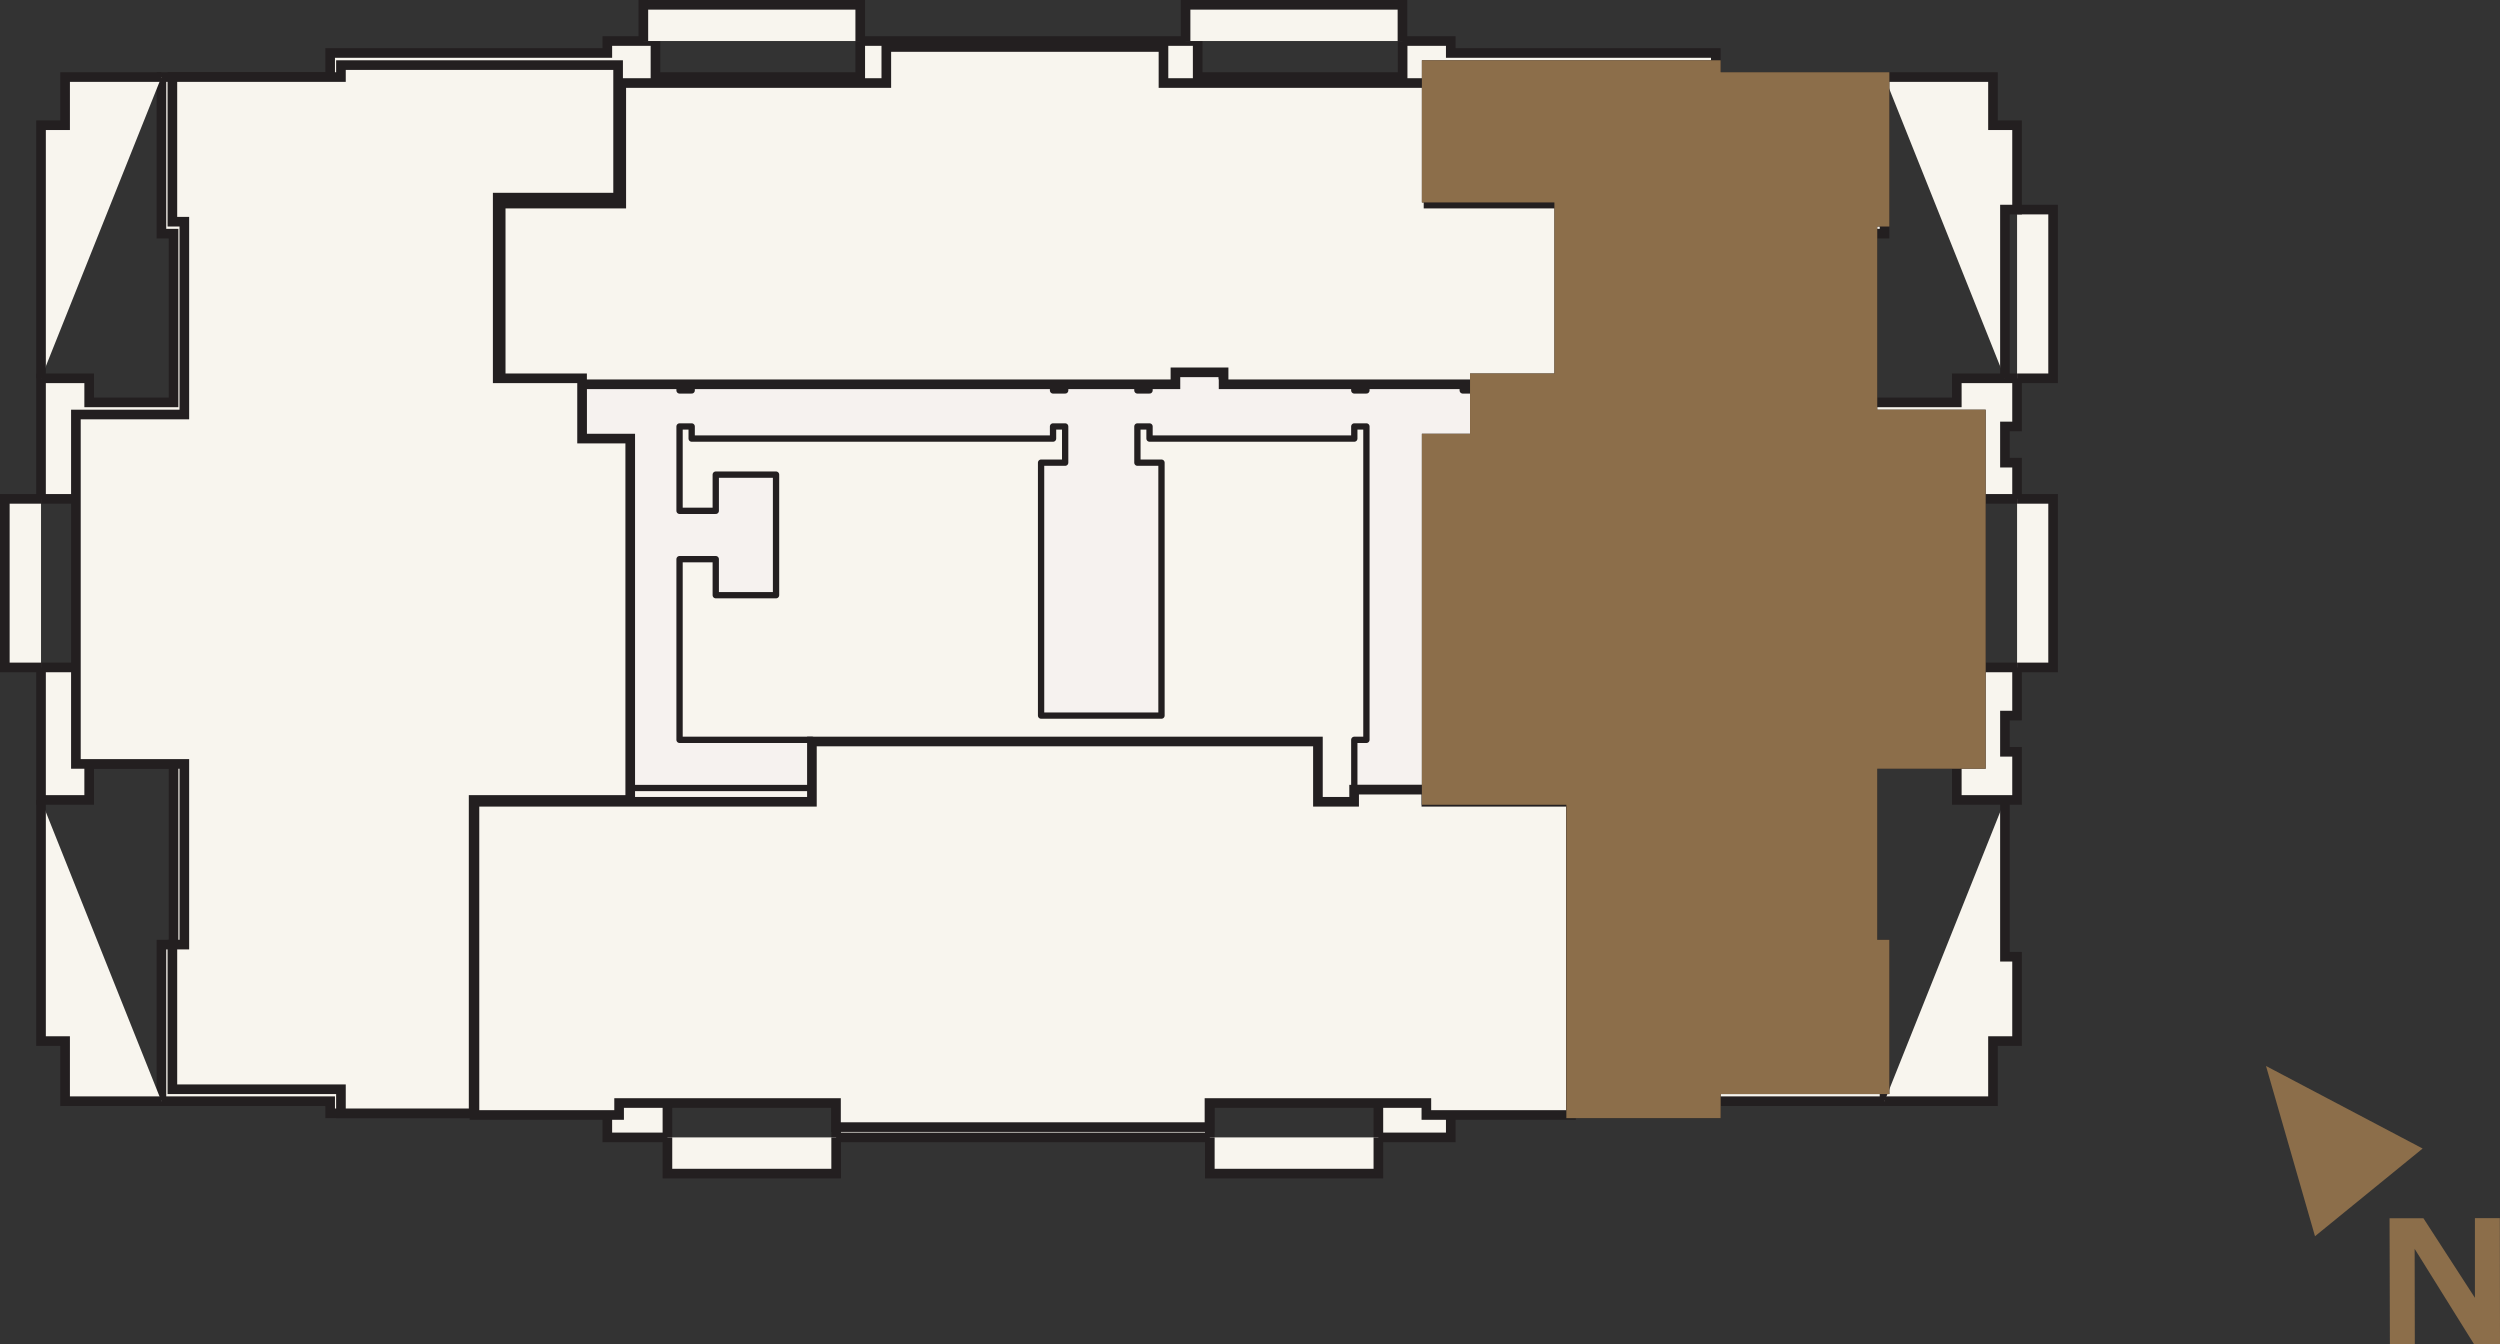 <?xml version="1.0" encoding="UTF-8"?><svg id="ai" xmlns="http://www.w3.org/2000/svg" width="150.54" height="80.94" viewBox="0 0 150.54 80.94"><rect x="0" y="0" width="150.54" height="80.94" fill="#333333" stroke="none"/><polygon points="148.97 80.93 150.54 80.93 150.53 73.35 149.03 73.35 149.03 78.15 145.93 73.36 143.89 73.36 143.91 80.94 145.41 80.94 145.4 75.2 148.97 80.93" style="fill:#8c6e4a; stroke-width:0px;"/><polygon points="139.4 74.44 145.88 69.16 136.45 64.19 139.4 74.44" style="fill:#8c6e4a; stroke-width:0px;"/><polygon points="113.48 66.31 103.32 66.31 103.32 67.04 87.36 67.04 87.36 68.49 83 68.49 83 66.31 72.85 66.31 72.85 68.49 50.35 68.49 50.35 66.31 40.19 66.31 40.19 68.49 36.57 68.49 36.57 67.04 19.88 67.04 19.88 66.31 9.72 66.31 9.72 56.88 10.45 56.88 10.45 46 5.37 46 5.37 48.17 2.47 48.17 2.47 45.27 2.47 43.09 2.47 40.19 4.64 40.19 4.64 30.04 2.47 30.04 2.47 27.86 2.47 25.68 2.47 22.78 5.37 22.78 5.37 24.23 10.45 24.23 10.45 14.07 9.72 14.07 9.72 4.64 19.88 4.64 19.88 3.19 36.57 3.19 36.57 2.47 39.47 2.47 39.47 4.64 51.8 4.64 51.8 2.47 62.69 2.47 72.12 2.47 72.12 4.64 84.46 4.64 84.46 2.47 87.36 2.47 87.36 3.19 103.32 3.19 103.32 4.64 113.48 4.64 113.48 14.07 112.75 14.07 112.75 24.23 117.83 24.23 117.83 22.78 121.46 22.78 121.46 25.68 120.73 25.68 120.73 27.86 121.46 27.86 121.46 30.04 119.28 30.04 119.28 40.19 121.46 40.19 121.46 43.09 120.73 43.09 120.73 45.27 121.46 45.27 121.46 48.17 117.83 48.17 117.83 46 112.75 46 112.75 56.88 113.48 56.88 113.48 66.31" style="fill:#f8f5ee; stroke-width:0px;"/><polygon points="113.48 66.31 103.32 66.31 103.32 67.04 87.36 67.04 87.36 68.49 83 68.49 83 66.31 72.85 66.31 72.85 68.49 50.35 68.49 50.35 66.31 40.19 66.31 40.19 68.49 36.57 68.49 36.57 67.04 19.88 67.04 19.88 66.31 9.72 66.31 9.72 56.88 10.45 56.88 10.45 46 5.37 46 5.37 48.17 2.47 48.17 2.47 45.27 2.47 43.09 2.47 40.19 4.64 40.19 4.64 30.04 2.47 30.04 2.47 27.86 2.47 25.68 2.47 22.78 5.37 22.78 5.37 24.23 10.45 24.23 10.45 14.07 9.72 14.07 9.72 4.64 19.88 4.64 19.88 3.19 36.57 3.19 36.57 2.47 39.47 2.47 39.47 4.64 51.8 4.64 51.8 2.47 62.69 2.47 72.12 2.47 72.12 4.64 84.46 4.64 84.46 2.47 87.36 2.47 87.36 3.19 103.32 3.19 103.32 4.64 113.48 4.64 113.48 14.07 112.75 14.07 112.75 24.23 117.83 24.23 117.83 22.78 121.46 22.78 121.46 25.68 120.73 25.68 120.73 27.86 121.46 27.86 121.46 30.04 119.28 30.04 119.28 40.19 121.46 40.19 121.46 43.09 120.73 43.09 120.73 45.27 121.46 45.27 121.46 48.17 117.83 48.17 117.83 46 112.75 46 112.75 56.88 113.48 56.88 113.48 66.31" style="fill:none; stroke:#231f20; stroke-miterlimit:10; stroke-width:.58px;"/><polyline points="2.47 40.19 .29 40.19 .29 30.04 2.47 30.04" style="fill:#f8f5ee; stroke-width:0px;"/><polyline points="2.47 40.19 .29 40.19 .29 30.04 2.47 30.04" style="fill:none; stroke:#231f20; stroke-miterlimit:10; stroke-width:.58px;"/><polyline points="121.46 12.62 123.63 12.62 123.63 22.78 121.46 22.78" style="fill:#f8f5ee; stroke-width:0px;"/><polyline points="121.46 12.62 123.63 12.62 123.63 22.78 121.46 22.78" style="fill:none; stroke:#231f20; stroke-miterlimit:10; stroke-width:.58px;"/><polyline points="121.46 40.19 123.63 40.19 123.63 30.04 121.46 30.04" style="fill:#f8f5ee; stroke-width:0px;"/><polyline points="121.46 40.19 123.63 40.19 123.63 30.04 121.46 30.04" style="fill:none; stroke:#231f20; stroke-miterlimit:10; stroke-width:.58px;"/><polyline points="83 68.49 83 70.67 72.85 70.67 72.85 68.49" style="fill:#f8f5ee; stroke-width:0px;"/><polyline points="83 68.49 83 70.67 72.85 70.67 72.85 68.49" style="fill:none; stroke:#231f20; stroke-miterlimit:10; stroke-width:.58px;"/><polyline points="50.35 68.49 50.35 70.67 40.19 70.67 40.19 68.49" style="fill:#f8f5ee; stroke-width:0px;"/><polyline points="50.35 68.49 50.35 70.67 40.19 70.67 40.19 68.49" style="fill:none; stroke:#231f20; stroke-miterlimit:10; stroke-width:.58px;"/><polyline points="84.45 2.47 84.45 .29 71.39 .29 71.39 2.47" style="fill:#f8f5ee; stroke-width:0px;"/><polyline points="84.45 2.47 84.45 .29 71.39 .29 71.39 2.47" style="fill:none; stroke:#231f20; stroke-miterlimit:10; stroke-width:.58px;"/><polyline points="51.8 2.47 51.8 .29 38.74 .29 38.74 2.47" style="fill:#f8f5ee; stroke-width:0px;"/><polyline points="51.8 2.47 51.8 .29 38.74 .29 38.74 2.47" style="fill:none; stroke:#231f20; stroke-miterlimit:10; stroke-width:.58px;"/><polyline points="120.73 48.17 120.73 57.61 121.46 57.61 121.46 62.69 120.01 62.69 120.01 66.31 113.48 66.31" style="fill:#f8f5ee; stroke-width:0px;"/><polyline points="120.73 48.17 120.73 57.61 121.46 57.61 121.46 62.69 120.01 62.69 120.01 66.31 113.48 66.31" style="fill:none; stroke:#231f20; stroke-miterlimit:10; stroke-width:.58px;"/><polyline points="120.73 22.78 120.73 12.62 121.46 12.62 121.46 7.54 120.01 7.54 120.01 4.64 113.48 4.64" style="fill:#f8f5ee; stroke-width:0px;"/><polyline points="120.73 22.78 120.73 12.62 121.46 12.62 121.46 7.54 120.01 7.54 120.01 4.64 113.48 4.64" style="fill:none; stroke:#231f20; stroke-miterlimit:10; stroke-width:.58px;"/><polyline points="2.47 48.17 2.47 57.61 2.47 62.69 3.92 62.69 3.92 66.31 9.72 66.31" style="fill:#f8f5ee; stroke-width:0px;"/><polyline points="2.47 48.17 2.47 57.61 2.47 62.69 3.92 62.69 3.92 66.31 9.72 66.31" style="fill:none; stroke:#231f20; stroke-miterlimit:10; stroke-width:.58px;"/><polyline points="2.47 22.78 2.47 12.62 2.47 7.54 3.92 7.54 3.92 4.64 9.72 4.64" style="fill:#f8f5ee; stroke-width:0px;"/><polyline points="2.47 22.78 2.47 12.62 2.47 7.54 3.92 7.54 3.92 4.64 9.72 4.64" style="fill:none; stroke:#231f20; stroke-miterlimit:10; stroke-width:.58px;"/><polygon points="85.91 47.45 81.55 47.45 81.55 44.55 82.28 44.55 82.28 25.68 81.55 25.68 81.55 26.41 69.22 26.41 69.22 25.68 68.49 25.68 68.49 27.86 69.94 27.86 69.94 43.09 62.69 43.09 62.69 27.86 64.14 27.86 64.14 25.68 63.41 25.68 63.41 26.41 41.65 26.41 41.65 25.68 40.92 25.68 40.92 30.76 43.1 30.76 43.1 28.58 46.73 28.58 46.73 35.84 43.1 35.84 43.1 33.67 40.92 33.67 40.92 44.55 48.9 44.55 48.9 47.45 38.02 47.45 38.02 26.41 35.12 26.41 35.12 23.51 35.12 22.78 40.92 22.78 40.92 23.51 41.65 23.51 41.65 22.78 63.41 22.78 63.41 23.51 64.14 23.51 64.14 22.78 68.49 22.78 68.49 23.51 69.22 23.51 69.22 22.78 70.67 22.78 70.67 22.05 73.57 22.05 73.57 22.78 81.55 22.78 81.55 23.51 82.28 23.51 82.28 22.78 88.08 22.78 88.08 23.51 88.81 23.51 88.81 26.41 85.91 26.41 85.91 47.45" style="fill:#f6f2ef; stroke-width:0px;"/><polygon points="85.91 47.45 81.55 47.45 81.55 44.55 82.28 44.55 82.28 25.68 81.55 25.68 81.55 26.41 69.22 26.41 69.22 25.68 68.49 25.68 68.49 27.86 69.94 27.86 69.94 43.09 62.69 43.09 62.69 27.86 64.14 27.86 64.14 25.68 63.41 25.68 63.41 26.41 41.65 26.41 41.65 25.68 40.92 25.68 40.92 30.76 43.1 30.76 43.1 28.58 46.73 28.58 46.73 35.84 43.1 35.84 43.1 33.67 40.92 33.67 40.92 44.55 48.9 44.55 48.9 47.45 38.02 47.45 38.02 26.41 35.12 26.41 35.12 23.51 35.12 22.78 40.92 22.78 40.92 23.51 41.65 23.51 41.65 22.78 63.41 22.78 63.41 23.51 64.14 23.51 64.14 22.78 68.49 22.78 68.49 23.51 69.22 23.51 69.22 22.78 70.67 22.78 70.67 22.05 73.57 22.05 73.57 22.78 81.55 22.78 81.55 23.51 82.28 23.51 82.28 22.78 88.08 22.78 88.08 23.51 88.81 23.51 88.81 26.41 85.91 26.41 85.91 47.45" style="fill:none; stroke:#231f20; stroke-linecap:round; stroke-linejoin:round; stroke-width:.38px;"/><polygon points="37.41 5 37.41 12.26 30.15 12.26 30.15 23.14 34.5 23.14 35.23 23.14 70.78 23.14 70.78 22.42 73.68 22.42 73.68 23.14 88.92 23.14 94 23.14 94 12.26 86.02 12.26 86.02 5 84.57 5 72.23 5 70.06 5 70.06 2.83 53.37 2.83 53.37 5 39.58 5 37.41 5" style="fill:#f8f5ee; stroke-width:0px;"/><polyline points="37.41 5 37.41 12.26 30.15 12.26 30.15 23.14 34.5 23.14 35.23 23.14 70.78 23.14 70.78 22.42 73.68 22.42 73.68 23.14 88.92 23.14 94 23.14 94 12.26 86.02 12.26 86.02 5 84.57 5 72.23 5 70.06 5 70.06 2.83 53.37 2.83 53.37 5 39.58 5 37.41 5" style="fill:none; stroke:#231f20; stroke-miterlimit:10; stroke-width:.58px;"/><polygon points="38 48.28 48.89 48.28 48.89 44.65 79.36 44.65 79.36 48.28 81.54 48.28 81.54 47.55 85.89 47.55 85.89 48.28 94.6 48.28 94.6 67.14 85.89 67.14 85.89 66.42 72.83 66.42 72.83 67.87 69.93 67.87 50.34 67.87 50.34 66.42 37.28 66.42 37.28 67.14 28.57 67.14 28.57 48.28 38 48.28" style="fill:#f8f5ee; fill-rule:evenodd; stroke-width:0px;"/><polyline points="38 48.28 48.89 48.28 48.89 44.65 79.36 44.65 79.36 48.28 81.54 48.28 81.54 47.55 85.89 47.55 85.89 48.28 94.6 48.28 94.6 67.14 85.89 67.14 85.89 66.42 72.83 66.42 72.83 67.87 69.93 67.87 50.34 67.87 50.34 66.42 37.28 66.42 37.28 67.14 28.57 67.14 28.57 48.28 38 48.28" style="fill:none; stroke:#231f20; stroke-miterlimit:10; stroke-width:.58px;"/><polygon points="28.52 66.31 28.52 48.17 37.95 48.17 37.95 26.41 35.05 26.41 35.05 22.78 29.97 22.78 29.97 11.9 37.22 11.9 37.22 3.92 20.53 3.92 20.53 4.64 10.38 4.64 10.38 13.35 11.1 13.35 11.1 24.96 4.57 24.96 4.57 46 11.1 46 11.1 55.43 11.1 56.88 10.38 56.88 10.38 65.59 20.53 65.59 20.53 67.04 28.52 67.04 28.52 66.31" style="fill:#f8f5ee; fill-rule:evenodd; stroke-width:0px;"/><polyline points="28.52 66.31 28.52 48.17 37.95 48.17 37.95 26.41 35.05 26.41 35.05 22.78 29.97 22.78 29.97 11.9 37.22 11.9 37.22 3.92 20.53 3.92 20.53 4.64 10.38 4.64 10.38 13.35 11.1 13.35 11.1 24.96 4.57 24.96 4.57 46 11.1 46 11.1 55.43 11.1 56.88 10.38 56.88 10.38 65.59 20.53 65.59 20.53 67.04 28.52 67.04 28.52 66.31" style="fill:none; stroke:#231f20; stroke-miterlimit:10; stroke-width:.58px;"/><polygon points="94.61 66.31 94.61 48.17 85.91 48.17 85.91 26.41 88.81 26.41 88.81 22.78 93.89 22.78 93.89 11.9 85.91 11.9 85.91 3.92 103.32 3.92 103.32 4.64 113.48 4.64 113.48 13.35 112.75 13.35 112.75 24.96 119.28 24.96 119.28 46 112.75 46 112.75 55.43 112.75 56.88 113.48 56.88 113.48 65.59 103.32 65.59 103.32 67.04 94.61 67.04 94.61 66.31" style="fill:#f8f5ee; fill-rule:evenodd; stroke-width:0px;"/><polyline points="94.61 66.31 94.61 48.17 85.91 48.17 85.91 26.41 88.81 26.41 88.81 22.78 93.89 22.78 93.89 11.9 85.91 11.9 85.91 3.92 103.32 3.92 103.32 4.64 113.48 4.64 113.48 13.35 112.75 13.35 112.75 24.96 119.28 24.96 119.28 46 112.75 46 112.75 55.43 112.75 56.88 113.48 56.88 113.48 65.59 103.32 65.59 103.32 67.04 94.61 67.04 94.61 66.31" style="fill:none; stroke:#231f20; stroke-miterlimit:10; stroke-width:.58px;"/><polygon points="94.61 66.31 94.61 48.17 85.91 48.17 85.91 26.41 88.81 26.41 88.81 22.78 93.89 22.78 93.89 11.9 85.91 11.9 85.91 3.92 103.32 3.92 103.32 4.64 113.48 4.64 113.48 13.35 112.75 13.35 112.75 24.96 119.28 24.96 119.28 46 112.75 46 112.75 55.43 112.75 56.88 113.48 56.88 113.48 65.59 103.32 65.59 103.32 67.04 94.61 67.04 94.61 66.31" style="fill:#8c6e4a; fill-rule:evenodd; stroke-width:0px;"/><polyline points="94.61 66.31 94.61 48.17 85.91 48.17 85.91 26.41 88.81 26.41 88.81 22.78 93.89 22.78 93.89 11.9 85.91 11.9 85.91 3.92 103.32 3.92 103.32 4.64 113.48 4.64 113.48 13.35 112.75 13.35 112.75 24.96 119.28 24.96 119.28 46 112.75 46 112.75 55.43 112.75 56.88 113.48 56.88 113.48 65.59 103.32 65.59 103.32 67.04 94.61 67.04 94.61 66.31" style="fill:none; stroke:#8c6e4a; stroke-miterlimit:10; stroke-width:.58px;"/></svg>